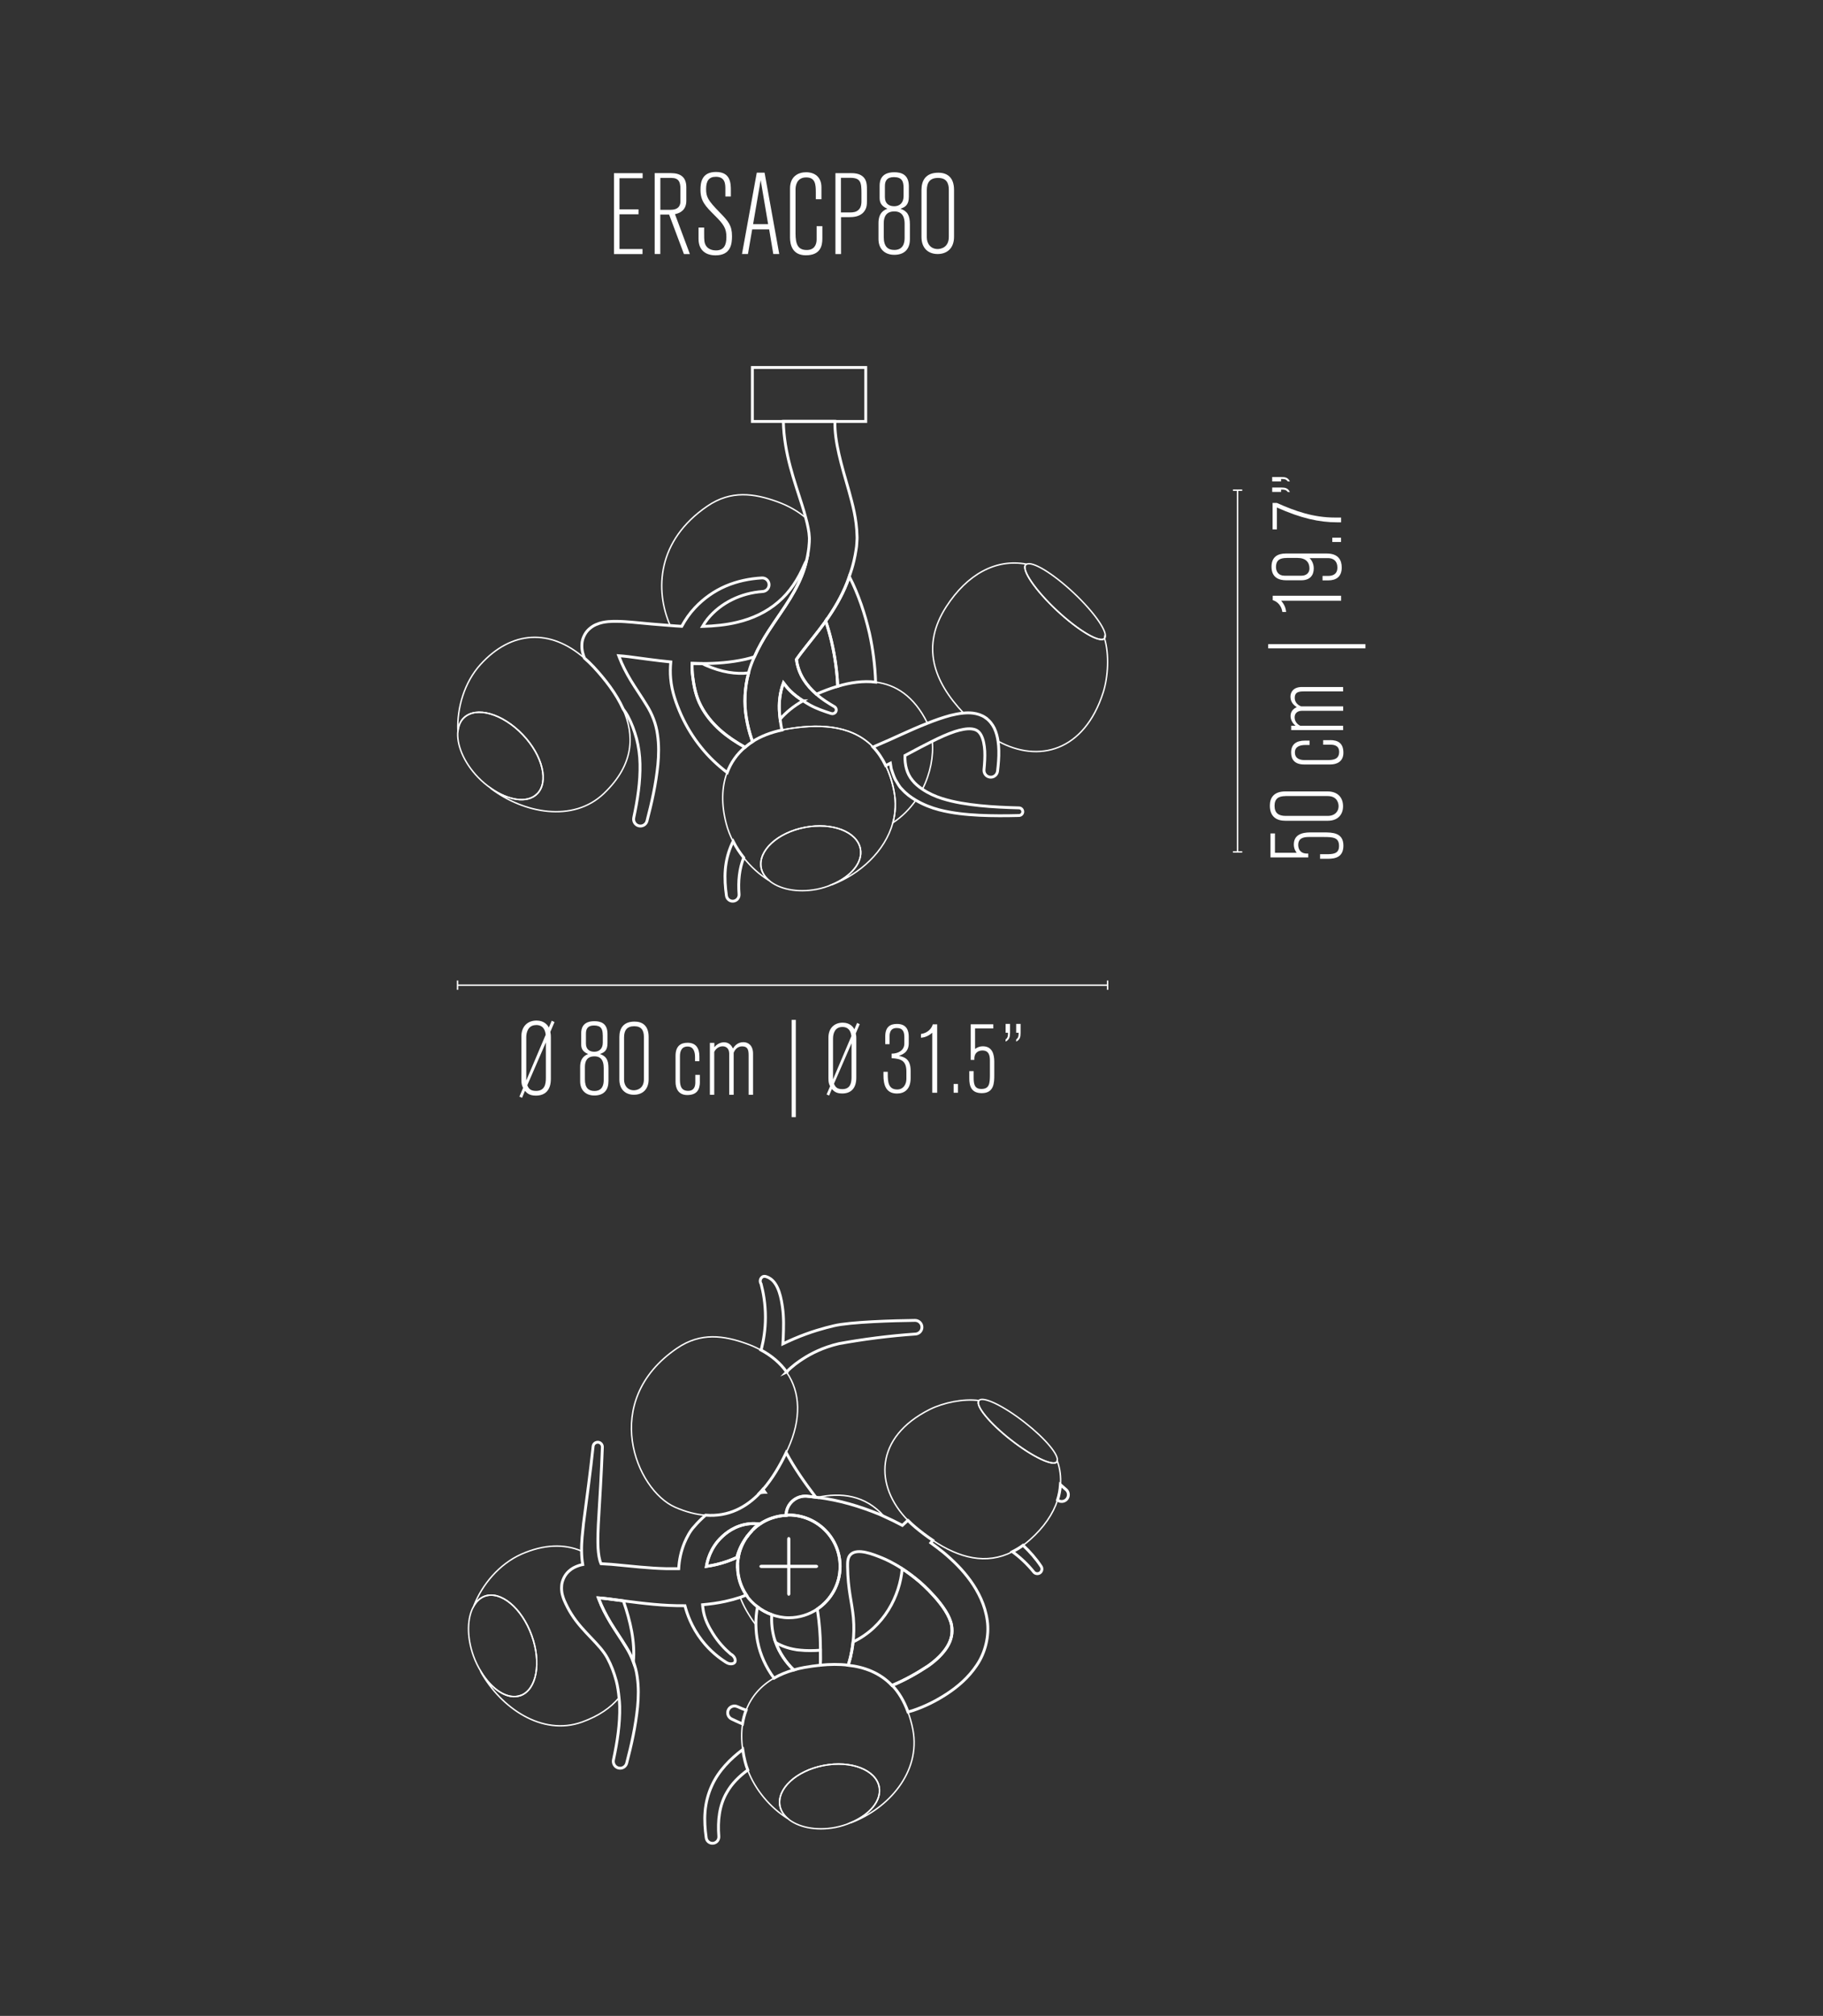 <svg xmlns="http://www.w3.org/2000/svg" viewBox="0 0 318 351.56"><rect x="0" y="0" width="318" height="351.56" fill="#333333" stroke="none"/><defs><style>      .cls-1 {        fill: #fff;      }      .cls-2, .cls-3 {        stroke-width: .5px;      }      .cls-2, .cls-3, .cls-4 {        fill: none;        stroke: #fff;      }      .cls-2, .cls-4 {        stroke-miterlimit: 10;      }      .cls-3 {        stroke-linecap: round;        stroke-linejoin: round;      }      .cls-4 {        stroke-width: .25px;      }    </style></defs><g id="Drawings"><g><path class="cls-2" d="M130.23,268.09c.28-.38.59-.76.92-1.12.05-.05.09-.11.14-.16.35-.36.72-.71,1.12-1.05-.48-.06-.98-.09-1.55-.04-2.67.22-4.36,1.76-4.94,2.3-2.09,1.96-2.58,4.35-2.71,5.15.6-.1,1.2-.2,1.78-.34,1.25-.29,2.44-.71,3.55-1.23.31-1.2.84-2.33,1.59-3.39.03-.04.06-.08.09-.13Z"></path><path class="cls-2" d="M139.45,287.77c-1.62-.17-2.97-.64-4.14-1.31.67,1.82,1.76,3.44,3.14,4.77.62-.18,1.26-.33,1.93-.45.88-.15,1.79-.28,2.72-.38.03-.67.04-1.35.02-2.02,0-.15,0-.36,0-.59-1.16.09-2.36.11-3.67-.02Z"></path><path class="cls-2" d="M155.62,293.93c2.2-.92,4.31-2.1,6.25-3.38,1.44-1,2.64-2.17,3.37-3.38.74-1.22.96-2.4.75-3.68-.54-3.35-5.61-7.65-5.61-7.65-1.11-.94-2.11-1.67-3-2.25-.41,4.71-3.14,10.15-8.58,12.76-.12,1.14-.31,2.04-.44,2.62-.11.49-.27.96-.41,1.44,2.85.32,5.55,1.32,7.65,3.53Z"></path><path class="cls-2" d="M132.58,260.31c.27-.02.54-.06.8-.07-.12-.16-.21-.32-.32-.48-.16.18-.32.37-.49.55Z"></path><path class="cls-2" d="M104.37,278.66c.04.1.07.2.11.3.49,1.32,1.17,2.62,1.99,4,.83,1.37,1.82,2.77,2.76,4.32.5.79.92,1.65,1.25,2.55.34-3.47-.55-7.18-1.67-10.43-.03-.08-.06-.14-.08-.22-.9-.12-1.79-.24-2.66-.35-.59-.07-1.16-.13-1.7-.17Z"></path><path class="cls-2" d="M128.55,271.61c.08-.04.17-.07.25-.11.23-1.2.68-2.31,1.34-3.29-.75,1.06-1.28,2.19-1.59,3.39Z"></path><path class="cls-2" d="M131.16,266.97c-.34.36-.64.74-.92,1.12.28-.4.59-.77.92-1.12Z"></path><path class="cls-2" d="M131.3,266.81c.38-.38.8-.72,1.24-1.03-.04,0-.08-.01-.12-.02-.4.33-.77.69-1.12,1.05Z"></path><path class="cls-2" d="M137.19,239.28c1.02-1.07,2.13-1.83,2.91-2.33,1.27-.82,3.37-1.96,6.26-2.63,2.06-.37,4.22-.71,6.5-1,2.37-.3,4.65-.52,6.82-.67h.02c.63-.04,1.13-.56,1.12-1.2,0-.66-.55-1.18-1.2-1.18-3.57.04-11.34.26-14.17.94-1.63.39-4.04,1.02-6.98,2.28-.79.34-1.44.65-1.9.87.02-.28.04-.68.06-1.18.06-1.65.12-3.39-.13-5.17-.19-1.32-.61-4.21-2.32-5.14-.24-.13-.81-.44-1.18-.19-.4.27-.51.81-.24,1.22h0c.39,1.46.76,3.44.76,5.81,0,2.2-.33,4.06-.68,5.45-.05.09-.09.17-.13.25,1.91,1.03,3.43,2.33,4.5,3.86Z"></path><path class="cls-2" d="M128.64,273.17c0-.57.07-1.13.17-1.67-.08.04-.17.07-.25.11-1.12.51-2.3.93-3.55,1.23-.58.14-1.18.25-1.78.34.13-.8.62-3.2,2.71-5.15.57-.54,2.27-2.08,4.94-2.3.56-.05,1.07-.02,1.55.04.04,0,.08.01.12.02,1.32-.9,2.89-1.43,4.59-1.52,0-.08-.02-.17,0-.25.15-1.83,1.74-3.2,3.57-3.09.54.04,1.06.12,1.6.19-1.93-2.53-3.75-5.11-5.17-7.78-1.07,2.24-2.39,4.52-4.05,6.42.11.16.2.32.32.48-.27,0-.54.05-.8.07-2.41,2.54-5.5,4.24-9.53,3.93-.71.63-1.39,1.28-1.98,1.99-.7.73-1.29,1.85-1.71,2.84-.61,1.5-.92,3.01-1,4.5-.71.01-1.43,0-2.16,0-3.08-.07-6.17-.44-9.51-.75-.61-.05-1.23-.09-1.88-.12-.07-.17-.14-.35-.2-.56-.47-1.75-.36-4.08-.27-6.27l.39-6.73c.13-2.26.23-4.52.32-6.78.01-.42-.31-.8-.73-.84-.45-.04-.85.28-.89.73-.24,2.23-.5,4.46-.79,6.69l-.88,6.72c-.16,1.58-.37,3.15-.34,4.84.01.75.06,1.53.2,2.35,0,0,0,0,0,0-.37.07-.78.19-1.28.41-.44.19-1.04.57-1.53,1.16-.5.61-.82,1.45-.86,2.07-.11,1.29.24,2.05.42,2.55.37.85.79,1.69,1.29,2.47,2,3.18,4.93,5.16,6.28,7.68.68,1.27,1.15,2.55,1.53,3.94.25.95.39,1.95.49,2.97.05.48.1.96.11,1.45.07,3.08-.42,6.25-1.09,9.37h0c-.13.63.25,1.25.86,1.41.64.17,1.29-.22,1.45-.85.83-3.19,1.56-6.42,1.9-9.82.16-1.7.2-3.47-.07-5.26-.11-.87-.34-1.73-.64-2.57-.33-.9-.75-1.76-1.25-2.55-.94-1.55-1.93-2.95-2.76-4.32-.82-1.37-1.49-2.68-1.99-4-.04-.1-.07-.2-.11-.3.54.04,1.11.1,1.7.17.87.11,1.76.23,2.66.35,3.42.45,7.01.89,10.72.85.36,1.39,1.14,3.7,2.94,6.03,1.49,1.93,3.12,3.14,4.25,3.85.63.4,1.31.29,1.51-.02.21-.32,0-1.06-.73-1.44-1-.85-2.13-2.02-3.1-3.58-.65-1.05-1.56-2.55-1.76-4.65-.01-.15-.02-.27-.03-.36,1.31-.12,2.62-.29,3.94-.58.88-.19,1.77-.43,2.66-.72.35-.11.69-.28,1.04-.41-.96-1.43-1.52-3.14-1.52-4.99Z"></path><path class="cls-2" d="M185.97,259.79c-.32-.29-.66-.58-.99-.87-.06.9-.22,1.8-.51,2.69.49.36,1.17.32,1.59-.14.44-.49.4-1.24-.08-1.68Z"></path><path class="cls-2" d="M135.32,286.46c-.1-.27-.2-.53-.28-.8-.36-1.32-.5-2.69-.41-4.07-.91-.32-1.75-.78-2.5-1.37-.19,1.03-.29,2.09-.27,3.15.02,1,.11,2,.31,2.98.45,2.27,1.45,4.43,2.84,6.31,1.02-.59,2.18-1.07,3.45-1.43-1.38-1.33-2.47-2.95-3.14-4.77Z"></path><path class="cls-2" d="M180.31,274.14c.26.32.73.4,1.08.17.37-.25.47-.75.23-1.12-.89-1.35-1.97-2.58-3.16-3.7-.61.45-1.23.81-1.85,1.12,1.37,1.01,2.62,2.18,3.7,3.52Z"></path><path class="cls-2" d="M129.55,305.12c-2.13,1.62-4.16,3.63-5.35,6.23-.68,1.46-1.08,3.03-1.21,4.59-.13,1.56-.01,3.09.2,4.58.08.57.6.99,1.18.94.61-.05,1.06-.58,1.02-1.19v-.03c-.22-2.71.09-5.41,1.37-7.6.87-1.57,2.17-2.85,3.68-3.96-.18-.47-.34-.95-.46-1.44-.19-.73-.32-1.43-.42-2.13Z"></path><path class="cls-2" d="M128.65,297.64l-.04-.02c-.59-.26-1.28-.01-1.56.57-.28.59-.03,1.3.56,1.59.63.3,1.26.59,1.91.87.13-.84.34-1.65.63-2.4-.5-.18-1.01-.38-1.5-.61Z"></path><path class="cls-2" d="M158.36,265.14s-.02.02-.03.03c-.31.29-.62.57-.92.85-1.04-.55-2.1-1.07-3.17-1.55-.28-.12-.55-.26-.83-.38-3.43-1.4-7.02-2.48-10.85-2.95-.09-.01-.18-.02-.27-.03-.53-.06-1.05-.15-1.6-.19-1.83-.12-3.42,1.25-3.57,3.09,0,.09,0,.17,0,.25.16,0,.31-.05.46-.05,4.95,0,8.96,4.01,8.96,8.96,0,3.1-1.58,5.83-3.98,7.44.11.69.2,1.35.27,1.94.27,2.29.28,4.16.29,5.24,0,.23,0,.44,0,.59.01.67,0,1.35-.02,2.02,1.61-.16,3.25-.19,4.86,0,.14-.48.3-.95.41-1.44.13-.58.32-1.48.44-2.62.13-1.18.19-2.6.05-4.21-.24-2.71-.96-4.81-1.01-8.92-.01-.81,0-1.61.55-2.13,1.19-1.13,3.93-.02,5.53.64.56.23,1.79.77,3.46,1.86.89.58,1.89,1.31,3,2.25,0,0,5.07,4.3,5.61,7.65.21,1.28-.01,2.46-.75,3.68-.74,1.21-1.94,2.38-3.37,3.38-1.94,1.28-4.05,2.47-6.25,3.38,1.12,1.17,2.06,2.7,2.76,4.64.28-.08.57-.16.85-.25,2.11-.71,4.05-1.68,5.95-2.92,1.88-1.24,3.74-2.81,5.19-4.98,1.47-2.14,2.23-5.11,1.83-7.82-.38-2.71-1.56-5.01-2.93-6.92-1.38-1.92-3.01-3.51-4.71-4.93-.72-.59-1.46-1.13-2.2-1.67.05-.06.1-.12.14-.18.07-.09.12-.18.19-.27-1.01-.67-2.01-1.43-3.01-2.26-.47-.39-.91-.8-1.32-1.22Z"></path><path class="cls-2" d="M131.3,266.81s-.09.11-.14.16c-.34.35-.65.72-.92,1.12-.03.04-.06.08-.09.13-.65.98-1.11,2.09-1.34,3.29-.1.54-.17,1.1-.17,1.67,0,1.85.56,3.57,1.52,4.99.53.79,1.21,1.46,1.96,2.05.75.58,1.59,1.05,2.5,1.37.93.33,1.92.54,2.97.54,1.84,0,3.55-.56,4.98-1.51,2.4-1.61,3.98-4.34,3.98-7.44,0-4.95-4.01-8.96-8.96-8.96-.16,0-.31.04-.46.05-1.69.09-3.27.62-4.59,1.52-.44.31-.86.65-1.24,1.03ZM137.59,273.17h-4.87,4.87v-4.87,4.87h4.87-4.87v4.87s0-4.87,0-4.87Z"></path><line class="cls-3" x1="137.59" y1="268.3" x2="137.59" y2="273.17"></line><line class="cls-3" x1="137.59" y1="278.04" x2="137.59" y2="273.17"></line><line class="cls-3" x1="142.46" y1="273.17" x2="137.59" y2="273.17"></line><line class="cls-3" x1="132.72" y1="273.17" x2="137.59" y2="273.17"></line></g><path class="cls-2" d="M145.06,111.92c-.28-1.22-.63-2.42-1.02-3.61-.03.05-.07.1-.1.15-1.45,2.01-2.96,3.79-4.26,5.5-.27.35-.52.7-.76,1.05.16,1.23.57,2.43,1.29,3.56.57.91,1.33,1.74,2.19,2.5,1.19-.53,2.45-1.01,3.73-1.39-.11-2.59-.48-5.21-1.07-7.76Z"></path><path class="cls-2" d="M130.19,125.22c-.43-2.51-.32-5.28.39-7.86-2.18.25-4.67-.11-7.52-1.36-.18-.08-.36-.17-.54-.27-.6,0-1.2,0-1.79-.03-.02.76,0,1.52.1,2.27.22,1.75.59,3.53,1.43,5.13.83,1.6,2,3.02,3.35,4.22,1.32,1.16,2.79,2.14,4.34,3,.41-.35.85-.68,1.32-.98-.04-.12-.1-.24-.14-.36-.42-1.26-.73-2.46-.94-3.76Z"></path><path class="cls-2" d="M140.05,122.22c-.77-.5-1.51-1.04-2.19-1.71-.44-.43-.84-.91-1.21-1.41-.61,1.68-.84,3.46-.67,5.38.02.31.06.62.1.94,1.03-1.19,2.35-2.27,3.98-3.2Z"></path><path class="cls-4" d="M121.21,105.99c1.52-1.62,3.36-2.93,5.37-3.78,2.01-.86,4.16-1.3,6.29-1.42h.01c.66-.04,1.22.46,1.25,1.12.04.65-.46,1.21-1.11,1.25-3.77.25-7.32,1.98-9.59,4.77-.33.42-.63.86-.9,1.32,2.07-.06,4.1-.26,6-.72,2.75-.64,5.22-1.82,7.2-3.53,2-1.7,3.5-4,4.61-6.6h0c.09-.23.21-.43.33-.62.12-.51.23-1.02.3-1.54.08-.46.13-.94.16-1.41.03-.26.03-.44.03-.6,0-.18.03-.32,0-.53-.04-.97-.29-2.14-.63-3.4-1.33-1.14-2.98-2.09-4.96-2.81-4-1.44-8.04-2.05-12.17.77-8.81,6-9.19,14.67-6.5,20.82.66.05,1.33.11,1.98.14.64-1.17,1.4-2.27,2.31-3.24Z"></path><path class="cls-4" d="M130.58,117.36c.02-.09.04-.18.06-.27.26-.88.59-1.71.94-2.52-.53.15-1.06.32-1.59.43-2.53.55-5.03.74-7.48.74.18.1.36.19.54.27,2.86,1.26,5.34,1.62,7.52,1.36Z"></path><path class="cls-2" d="M129.95,130.31c-1.55-.86-3.03-1.84-4.34-3-1.34-1.2-2.52-2.62-3.35-4.22-.85-1.6-1.22-3.38-1.43-5.13-.1-.75-.12-1.51-.1-2.27.59.02,1.19.03,1.79.03,2.45,0,4.95-.18,7.48-.74.53-.11,1.06-.28,1.59-.43.72-1.64,1.59-3.15,2.48-4.51,1.33-2.05,2.66-3.87,3.76-5.67,1.09-1.8,1.98-3.56,2.53-5.38.13-.4.24-.81.33-1.21-.13.19-.24.39-.33.61h0c-1.11,2.61-2.6,4.91-4.61,6.61-1.99,1.71-4.45,2.89-7.2,3.53-1.9.46-3.93.65-6,.72.27-.46.56-.9.9-1.32,2.27-2.79,5.82-4.52,9.59-4.77.65-.04,1.15-.6,1.11-1.25-.04-.66-.6-1.16-1.25-1.12h-.01c-2.13.12-4.28.56-6.29,1.42-2.01.86-3.85,2.16-5.37,3.78-.91.96-1.67,2.06-2.31,3.24-.65-.03-1.32-.09-1.98-.14-2.16-.15-4.36-.36-6.68-.58-.84-.07-1.7-.14-2.65-.15-.48,0-.98,0-1.55.05-.58.07-1.22.13-2.15.54-.44.19-1.04.57-1.53,1.16-.5.61-.82,1.45-.86,2.07-.11,1.29.24,2.05.42,2.55,0,.02.02.03.02.05.54.47,1.07.97,1.59,1.53,1.97,2.13,3.94,4.63,5.16,7.35.3.4.58.8.8,1.22.68,1.27,1.15,2.55,1.53,3.94.36,1.39.57,2.88.6,4.42.07,3.08-.42,6.25-1.09,9.37h0c-.13.63.25,1.25.86,1.41.64.17,1.29-.22,1.45-.85.83-3.19,1.56-6.42,1.9-9.82.16-1.7.2-3.47-.07-5.26-.23-1.79-.93-3.59-1.9-5.12-.94-1.55-1.93-2.95-2.76-4.32-.82-1.37-1.49-2.68-1.99-4-.04-.1-.07-.2-.11-.3.54.04,1.11.1,1.7.17,2.37.31,4.84.67,7.38.92-.09.96-.11,1.94-.02,2.9.19,2.25.96,4.38,1.86,6.4.92,2.02,2.09,3.92,3.49,5.64,1.31,1.64,2.85,3.08,4.51,4.35.64-1.73,1.69-3.22,3.12-4.43Z"></path><path class="cls-2" d="M144.04,108.31c.39,1.19.74,2.39,1.02,3.61.59,2.55.96,5.17,1.07,7.76,2.18-.65,4.43-.98,6.61-.72-.1-2.89-.46-5.75-1.08-8.55-.79-3.37-1.88-6.69-3.51-9.88-.13.38-.25.77-.41,1.14-.96,2.45-2.3,4.66-3.7,6.63Z"></path><path class="cls-2" d="M127.73,147.05c-.68,1.46-1.08,3.03-1.21,4.59-.13,1.56-.01,3.09.2,4.58.08.57.6.99,1.18.94.61-.05,1.06-.58,1.02-1.19v-.03c-.18-2.23.04-4.43.81-6.37-.69-.87-1.32-1.81-1.83-2.82-.05.1-.12.19-.17.29Z"></path><path class="cls-4" d="M192.67,111.34c-.79.86-4.51-1.32-8.31-4.87-3.8-3.55-6.23-7.13-5.44-8,.03-.03.1-.03.14-.06l-.03-.03c-5.34-.98-10.32,1.79-13.95,7.4-4.44,6.87-2.27,13.01,2.99,18.57.53-.05,1.07-.06,1.66.01.73.1,1.51.33,2.2.8.69.47,1.19,1.14,1.52,1.8.37.78.56,1.55.66,2.3,7.02,3.84,15,1.81,18.32-8.48.88-2.74,1.08-6.66.24-9.45Z"></path><path class="cls-4" d="M184.36,106.47c3.8,3.55,7.52,5.73,8.31,4.87.79-.86-1.64-4.44-5.44-8-3.65-3.41-7.19-5.53-8.17-4.93-.04.02-.1.02-.14.06-.79.86,1.64,4.44,5.44,8Z"></path><path class="cls-4" d="M101.93,114.78c-5.92-5.18-12.71-4.84-18.1,1.09-2.86,3.14-4.13,7.66-3.96,11.54l.02.03c.11-.9.43-1.68,1.03-2.25,2.15-2.06,6.74-.75,10.26,2.93,3.51,3.67,4.62,8.32,2.47,10.38-1.71,1.64-4.96,1.11-7.99-1l.03.05c5.65,4.25,14.25,5.99,19.65.83,5.34-5.11,5.35-10.21,3.34-14.71-1.22-2.72-3.18-5.22-5.16-7.35-.52-.56-1.05-1.06-1.59-1.53Z"></path><path class="cls-4" d="M93.64,138.49c2.15-2.06,1.05-6.7-2.47-10.38-3.51-3.67-8.11-4.99-10.26-2.93-.6.57-.92,1.36-1.03,2.25-.29,2.33.96,5.47,3.5,8.12.72.75,1.49,1.38,2.27,1.93,3.03,2.12,6.28,2.64,7.99,1Z"></path><path class="cls-4" d="M157.86,131.75c-.05,1.61.31,3.13,1.3,4.33.47.6,1.08,1.1,1.75,1.55,1.41-2.79,1.96-5.81,1.71-8.36-.68.34-1.36.69-2.04,1.04-.9.47-1.8.95-2.71,1.44Z"></path><path class="cls-4" d="M156.17,135.95c-.3-.6-.49-1.25-.71-1.88-.05-.33-.11-.66-.16-.98-.27.14-.53.28-.8.42.62,1.28,1.13,2.76,1.46,4.53.37,1.91.26,3.74-.21,5.45,1.63-1.08,2.95-2.43,3.99-3.92-.88-.52-1.72-1.14-2.44-1.95-.49-.45-.76-1.1-1.14-1.65Z"></path><path class="cls-4" d="M146.13,119.68c-1.29.38-2.54.86-3.73,1.39.03.03.06.06.09.09.89.8,1.95,1.44,3.01,2.08l.04.02c.32.19.42.6.23.91-.16.27-.49.39-.78.29-1.25-.4-2.52-.83-3.72-1.49-.42-.22-.82-.49-1.22-.75-1.62.92-2.94,2-3.98,3.2.07.65.17,1.29.3,1.92.25-.05.48-.11.74-.16,5.1-.89,11.2-1.02,15.18,3.09.18-.08.36-.16.53-.24,2.95-1.23,5.85-2.69,8.96-3.91-2.35-4.78-5.59-6.74-9.05-7.16-2.17-.27-4.43.07-6.61.72Z"></path><polygon class="cls-2" points="151.02 73.5 151.02 64.09 131.24 64.09 131.24 73.5 136.63 73.5 145.63 73.5 151.02 73.5"></polygon><path class="cls-2" d="M141.18,94.23c0,.15,0,.34-.03.6-.03.47-.08.95-.16,1.41-.08.52-.18,1.03-.3,1.54-.1.41-.2.81-.33,1.21-.55,1.82-1.44,3.58-2.53,5.38-1.1,1.8-2.43,3.62-3.76,5.67-.88,1.37-1.75,2.87-2.48,4.51-.36.81-.69,1.64-.94,2.52-.03.09-.04.18-.06.27-.71,2.58-.81,5.35-.39,7.86.21,1.29.52,2.49.94,3.76.04.12.1.24.14.36,1.43-.91,3.14-1.58,5.11-2-.13-.62-.23-1.27-.3-1.92-.04-.31-.08-.62-.1-.94-.17-1.91.06-3.69.67-5.38.38.5.78.98,1.21,1.41.68.67,1.42,1.21,2.19,1.71.4.26.81.53,1.22.75,1.2.66,2.47,1.09,3.72,1.49.29.09.61-.02.78-.29.19-.32.08-.72-.23-.91l-.04-.02c-1.07-.64-2.12-1.28-3.01-2.08-.03-.03-.06-.06-.09-.09-.86-.76-1.62-1.59-2.19-2.5-.72-1.12-1.13-2.33-1.29-3.56.25-.35.5-.7.76-1.05,1.3-1.71,2.81-3.49,4.26-5.5.04-.05.07-.1.1-.15,1.4-1.98,2.74-4.19,3.7-6.63.15-.37.27-.76.41-1.14.31-.89.59-1.8.8-2.72.16-.66.28-1.32.38-1.98.06-.31.1-.69.12-1.11.02-.4.07-.83.04-1.19-.07-3.09-.78-5.55-1.4-7.85-1.31-4.55-2.54-8.59-2.46-12.19h-9c.13,5.64,1.96,10.42,3.27,14.61.24.75.45,1.49.64,2.2.34,1.26.59,2.44.63,3.4.03.21,0,.35,0,.53Z"></path><path class="cls-2" d="M171.93,125.17c-.69-.47-1.47-.71-2.2-.8-.58-.07-1.13-.06-1.66-.01-.8.07-1.56.23-2.29.41-1.39.38-2.71.85-3.99,1.36-3.12,1.22-6.01,2.68-8.96,3.91-.18.08-.36.16-.53.24.84.87,1.58,1.95,2.21,3.24.27-.14.53-.28.8-.42.05.33.11.66.16.98.22.63.41,1.28.71,1.88.37.56.64,1.2,1.14,1.65.72.82,1.56,1.43,2.44,1.95,1.3.77,2.69,1.31,4.06,1.67,2.33.6,4.68.83,7,.95,2.33.11,4.64.1,6.94.04.35-.01.64-.29.65-.65,0-.37-.28-.67-.65-.68-2.29-.06-4.57-.16-6.82-.39-2.25-.23-4.48-.58-6.57-1.23-1.25-.39-2.44-.94-3.46-1.63-.67-.45-1.28-.95-1.75-1.55-.99-1.19-1.34-2.72-1.3-4.33.91-.48,1.81-.97,2.71-1.44.68-.36,1.36-.7,2.04-1.04,1.32-.66,2.65-1.27,3.97-1.71.99-.31,2.01-.53,2.83-.46.83.08,1.32.36,1.72,1.07.39.71.59,1.73.65,2.78.05,1.05-.02,2.15-.13,3.25v.03c-.06.64.4,1.22,1.04,1.29.65.08,1.24-.39,1.32-1.04.14-1.18.25-2.38.22-3.62-.01-.52-.05-1.05-.13-1.59-.11-.75-.29-1.52-.66-2.3-.33-.66-.83-1.33-1.52-1.8Z"></path><path class="cls-4" d="M155.96,138.03c-.34-1.76-.85-3.24-1.46-4.53-.62-1.29-1.36-2.36-2.21-3.24-3.98-4.11-10.08-3.98-15.18-3.09-.25.04-.49.11-.74.16-1.97.42-3.68,1.09-5.11,2-.47.3-.91.63-1.32.98-1.42,1.21-2.47,2.7-3.12,4.43-.93,2.52-1.02,5.53-.14,8.9.28,1.08.7,2.13,1.21,3.12.52,1.01,1.14,1.95,1.83,2.82,1.26,1.59,2.76,2.94,4.31,3.91h.04c-.67-.6-1.14-1.31-1.3-2.14-.57-2.98,2.84-6.14,7.62-7.06,4.78-.92,9.12.76,9.69,3.74.45,2.37-1.63,4.83-4.9,6.21h.06c4.72-1.79,9.15-5.76,10.51-10.76.46-1.71.57-3.54.21-5.45Z"></path><path class="cls-4" d="M150.09,148.03c-.57-2.98-4.91-4.66-9.69-3.74-4.78.92-8.19,4.08-7.62,7.06.16.83.63,1.54,1.3,2.14,1.74,1.55,4.94,2.26,8.39,1.6.98-.19,1.88-.49,2.72-.84,3.27-1.38,5.35-3.84,4.9-6.21Z"></path><line class="cls-3" x1="136.63" y1="73.5" x2="145.63" y2="73.5"></line></g><g id="_0.25" data-name="0.25"><g><path class="cls-4" d="M105.94,289.18c-1.35-2.53-4.28-4.5-6.28-7.68-.5-.78-.92-1.61-1.29-2.47-.18-.49-.53-1.26-.42-2.55.05-.63.36-1.47.86-2.07.49-.59,1.08-.97,1.53-1.16.5-.22.92-.34,1.28-.41,0,0,0,0,0,0-.14-.82-.19-1.59-.2-2.35-3.02-1.28-6.59-1.16-10.45.54-3.89,1.72-6.87,5.34-8.29,8.95v.04c.47-.77,1.08-1.36,1.86-1.64,2.8-1.01,6.47,2.04,8.2,6.83,1.73,4.78.86,9.48-1.94,10.49-2.23.8-4.99-.99-6.9-4.15v.06c3.46,6.17,10.62,11.24,17.65,8.7,2.94-1.06,4.99-2.52,6.4-4.21-.1-1.02-.24-2.03-.49-2.97-.38-1.39-.85-2.67-1.53-3.94Z"></path><path class="cls-4" d="M90.81,295.69c2.8-1.01,3.67-5.71,1.94-10.49-1.73-4.78-5.4-7.84-8.2-6.83-.78.28-1.39.87-1.86,1.64-1.21,2.01-1.33,5.39-.08,8.84.35.98.81,1.86,1.3,2.68,1.91,3.16,4.67,4.95,6.9,4.15Z"></path><path class="cls-4" d="M157.39,273.59c-1.67-1.1-2.9-1.63-3.46-1.86-1.6-.65-4.34-1.77-5.53-.64-.55.52-.56,1.32-.55,2.13.05,4.11.78,6.21,1.01,8.92.14,1.6.08,3.03-.05,4.21,5.44-2.6,8.17-8.05,8.58-12.76Z"></path><path class="cls-4" d="M154.24,264.47c-3.31-3.77-7.56-4.22-11.68-3.33,3.83.47,7.42,1.55,10.85,2.95.28.12.55.25.83.38Z"></path><path class="cls-4" d="M132.12,280.22c-.75-.58-1.43-1.26-1.96-2.05-.35.13-.69.29-1.04.41.3.77.66,1.55,1.11,2.34.5.86,1.03,1.69,1.62,2.45-.02-1.06.07-2.12.27-3.15Z"></path><path class="cls-4" d="M134.62,281.58c-.08,1.38.05,2.76.41,4.07.08.27.18.54.28.8,1.17.67,2.52,1.14,4.14,1.31,1.31.14,2.52.11,3.67.02,0-1.08-.03-2.94-.29-5.24-.07-.59-.16-1.25-.27-1.94-1.42.95-3.13,1.51-4.98,1.51-1.05,0-2.04-.21-2.97-.54Z"></path><path class="cls-4" d="M184.44,254.82l-.03-.02s0,.1-.03.13c-.67.84-4.27-.87-8.03-3.82-3.76-2.95-6.27-6.02-5.59-6.86-2.66-.37-6.2.36-8.56,1.54-9.69,4.85-9.7,13.37-3.83,19.35.41.42.85.83,1.32,1.22,1,.84,2,1.59,3.01,2.26,4.64,3.11,9.34,4.32,13.91,2,.62-.31,1.24-.67,1.85-1.12.4-.3.81-.62,1.21-.98,2.4-2.13,4.02-4.48,4.81-6.91.29-.89.45-1.79.51-2.69.09-1.37-.07-2.74-.54-4.1Z"></path><path class="cls-4" d="M176.34,251.12c3.76,2.95,7.36,4.66,8.03,3.82.03-.03.02-.09.03-.13.41-.97-2.01-3.9-5.63-6.73-3.76-2.95-7.36-4.66-8.03-3.82-.67.84,1.83,3.92,5.59,6.86Z"></path><path class="cls-4" d="M147.97,290.4c-1.61-.18-3.25-.15-4.86,0-.93.09-1.84.22-2.72.38-.68.12-1.31.28-1.93.45-1.28.36-2.43.84-3.45,1.43-2.32,1.34-3.96,3.24-4.85,5.58-.29.76-.5,1.56-.63,2.4-.21,1.38-.21,2.88.02,4.47.1.69.23,1.4.42,2.13.13.49.29.97.46,1.44,1.34,3.57,4.03,6.61,6.88,8.41h.04c-.67-.6-1.14-1.31-1.3-2.14-.57-2.98,2.84-6.14,7.62-7.06,4.78-.92,9.12.76,9.69,3.74.45,2.37-1.63,4.83-4.9,6.21h.06c6.34-2.4,12.15-8.72,10.72-16.21-.22-1.14-.52-2.14-.86-3.07-.7-1.94-1.64-3.47-2.76-4.64-2.1-2.21-4.81-3.21-7.65-3.53Z"></path><path class="cls-4" d="M153.36,311.63c-.57-2.98-4.91-4.66-9.69-3.74-4.78.92-8.19,4.08-7.62,7.06.16.83.63,1.54,1.3,2.14,1.74,1.55,4.94,2.26,8.39,1.6.98-.19,1.88-.49,2.72-.84,3.27-1.38,5.35-3.84,4.9-6.21Z"></path><path class="cls-4" d="M132.58,260.31c.17-.18.32-.36.49-.55,1.66-1.9,2.98-4.18,4.05-6.42.1-.21.21-.43.31-.64,2.39-5.21,2.22-9.9-.23-13.41-1.07-1.53-2.58-2.83-4.5-3.86-.75-.4-1.55-.77-2.42-1.08-4-1.44-8.04-2.05-12.17.77-13.52,9.21-7.19,24.72-.35,27.73,1.93.85,3.69,1.28,5.31,1.4,4.02.31,7.12-1.39,9.53-3.93Z"></path></g></g><g id="Dimensions"><g><line class="cls-4" x1="193.2" y1="171.81" x2="79.82" y2="171.81"></line><rect class="cls-1" x="193.08" y="171" width=".25" height="1.62"></rect><rect class="cls-1" x="79.69" y="171" width=".25" height="1.62"></rect></g><g><path class="cls-1" d="M96,179.94c.09.49.09.67.09.92v7.29c0,2.02-1.04,2.92-2.61,2.92-1.13,0-1.55-.43-1.91-.83l-.5,1.21-.47-.2.65-1.53c-.2-.4-.3-.63-.3-1.44v-7.56c0-1.62.99-2.74,2.65-2.74,1.31,0,1.94.79,2.14,1.22l.5-1.19.49.23-.72,1.69ZM93.51,178.77c-1.4,0-1.71,1.29-1.71,2.12v7.54l3.39-7.98c-.18-1.55-1.12-1.69-1.68-1.69ZM95.22,181.79l-3.24,7.47c.23.56.52.99,1.53.99,1.53,0,1.71-1.22,1.71-2.25v-6.21Z"></path><path class="cls-1" d="M106.13,188.62c0,1.64-.97,2.43-2.45,2.43s-2.48-.9-2.48-2.48v-2.5c0-1.67.94-2.07,1.4-2.25-1.12-.45-1.22-1.15-1.22-1.75v-1.87c0-.81.25-2.11,2.3-2.11,1.04,0,2.29.31,2.29,2.21v1.6c0,1.28-.52,1.64-1.31,1.91,1.1.4,1.48,1.03,1.48,2.48v2.32ZM105.3,186.15c0-.81-.22-1.93-1.6-1.93-1.26,0-1.67.79-1.67,1.85v2.16c0,1.51.65,2.03,1.66,2.03,1.39,0,1.62-1.08,1.62-1.89v-2.23ZM105.14,180.53c0-1.03-.25-1.69-1.53-1.69-1.12,0-1.4.63-1.4,1.41v1.75c0,1.01.65,1.42,1.46,1.42s1.48-.49,1.48-1.58v-1.3Z"></path><path class="cls-1" d="M113.15,188.22c0,1.8-1.1,2.7-2.57,2.7s-2.54-.92-2.54-2.66v-7.4c0-1.46.65-2.7,2.65-2.7,1.39,0,2.46.72,2.46,2.7v7.36ZM112.32,180.84c0-1.17-.45-1.87-1.69-1.87-1.31,0-1.77.76-1.77,1.95v7.36c0,1.03.61,1.86,1.71,1.86.43,0,1.75-.2,1.75-1.91v-7.38Z"></path><path class="cls-1" d="M122.09,188.63c0,1.42-.54,2.34-2.21,2.34-1.57,0-2.04-1.19-2.04-2.29v-4.54c0-1.71.9-2.29,2.09-2.29,1.46,0,2.07.94,2.07,2.39v.83h-.76v-.72c0-.9-.25-1.84-1.3-1.84-1.17,0-1.33,1.03-1.33,1.68v4c0,.88.05,2.05,1.42,2.05,1.08,0,1.26-.83,1.26-1.48v-1.31h.79v1.17Z"></path><path class="cls-1" d="M130.59,190.92v-6.86c0-.94-.14-1.58-1.13-1.58-.78,0-1.26.54-1.48,1.12v7.33h-.78v-7.18c0-.79-.43-1.28-1.15-1.28-.81,0-1.31.63-1.46.99v7.47h-.76v-9.06h.78v.76c.25-.32.86-.86,1.69-.86,1.01,0,1.39.76,1.55,1.08.2-.29.72-1.1,1.82-1.1.85,0,1.69.56,1.69,2v7.18h-.77Z"></path></g><g><path class="cls-1" d="M138.09,194.82v-16.96h.73v16.96h-.73Z"></path><path class="cls-1" d="M149.28,180.2c.09.46.09.63.09.87v6.88c0,1.9-.98,2.75-2.46,2.75-1.07,0-1.46-.41-1.8-.78l-.48,1.14-.44-.19.61-1.44c-.19-.38-.29-.6-.29-1.36v-7.14c0-1.53.94-2.58,2.5-2.58,1.24,0,1.84.75,2.02,1.16l.48-1.12.46.22-.68,1.6ZM146.93,179.1c-1.33,0-1.62,1.22-1.62,2.01v7.12l3.2-7.53c-.17-1.46-1.05-1.6-1.58-1.6ZM148.54,181.95l-3.06,7.05c.22.53.49.94,1.45.94,1.45,0,1.61-1.16,1.61-2.12v-5.87Z"></path><path class="cls-1" d="M155.5,183.75h.07c1.05,0,2.18-.53,2.18-1.75v-1.1c0-.88-.19-1.62-1.34-1.62-1,0-1.24.7-1.24,1.51v1.31h-.75v-1.34c0-1.77.95-2.19,2.06-2.19,1.72,0,2.04,1.21,2.04,2.23v1.14c0,1.7-1.29,2.01-1.71,2.19.83.21,2.04.44,2.04,2.6v1.29c0,2.01-1.14,2.69-2.38,2.69-2.09,0-2.36-1.78-2.36-3.2v-.59h.75v.39c0,1.36.1,2.69,1.65,2.69,1.05,0,1.6-.87,1.6-1.85v-1.28c0-1.92-.97-2.23-2.58-2.33v-.78Z"></path><path class="cls-1" d="M162.62,190.57v-10.46c-.88.75-1.55.82-1.97.87v-.66c1.48-.22,1.96-1.28,2.06-1.68h.77v11.93h-.85Z"></path><path class="cls-1" d="M166.35,190.57v-1.53h.75v1.53h-.75Z"></path><path class="cls-1" d="M169.84,186.8v.93c0,1.11.02,2.18,1.34,2.18,1.39,0,1.5-.92,1.5-2.5v-2.48c0-.93-.22-1.73-1.31-1.73-.53,0-1.41.22-1.41,1.48v.17h-.63v-6.22h3.94v.73h-3.18v3.57c.22-.15.66-.46,1.36-.46,1.61,0,1.99,1.34,1.99,2.7v2.26c0,1.38-.02,3.21-2.18,3.21-1.87,0-2.18-1.28-2.18-2.57v-1.27h.75Z"></path><path class="cls-1" d="M176.19,178.57v1.55c0,.71-.1,1.19-.78,1.53v-.38c.42-.29.42-.68.42-1.16h-.41v-1.55h.77ZM178.03,178.57v1.55c0,.71-.09,1.19-.77,1.53v-.38c.43-.29.43-.68.43-1.16h-.43v-1.55h.77Z"></path></g><g><line class="cls-4" x1="215.88" y1="148.57" x2="215.88" y2="85.49"></line><rect class="cls-1" x="215.07" y="148.45" width="1.62" height=".25"></rect><rect class="cls-1" x="215.07" y="85.36" width="1.62" height=".25"></rect></g><g><g><path class="cls-1" d="M230.29,148.97h.99c1.17,0,2.3-.02,2.3-1.42,0-1.48-.97-1.58-2.65-1.58h-2.63c-.99,0-1.84.23-1.84,1.39,0,.56.23,1.5,1.57,1.5h.18v.67h-6.59v-4.18h.78v3.37h3.78c-.16-.23-.49-.7-.49-1.44,0-1.71,1.42-2.11,2.86-2.11h2.39c1.46,0,3.4.02,3.4,2.3,0,1.98-1.35,2.3-2.72,2.3h-1.35v-.79Z"></path><path class="cls-1" d="M231.58,138.02c1.8,0,2.7,1.1,2.7,2.58s-.92,2.54-2.67,2.54h-7.4c-1.46,0-2.7-.65-2.7-2.65,0-1.39.72-2.47,2.7-2.47h7.36ZM224.2,138.84c-1.17,0-1.87.45-1.87,1.69,0,1.31.76,1.76,1.95,1.76h7.36c1.03,0,1.86-.61,1.86-1.71,0-.43-.2-1.75-1.91-1.75h-7.38Z"></path><path class="cls-1" d="M232,129.07c1.42,0,2.34.54,2.34,2.21,0,1.57-1.19,2.04-2.29,2.04h-4.54c-1.71,0-2.29-.9-2.29-2.09,0-1.46.94-2.07,2.39-2.07h.83v.76h-.72c-.9,0-1.84.25-1.84,1.3,0,1.17,1.03,1.33,1.67,1.33h4c.88,0,2.05-.05,2.05-1.42,0-1.08-.83-1.26-1.48-1.26h-1.31v-.79h1.17Z"></path><path class="cls-1" d="M234.29,120.58h-6.86c-.94,0-1.58.14-1.58,1.13,0,.77.54,1.26,1.12,1.48h7.33v.77h-7.19c-.79,0-1.28.43-1.28,1.15,0,.81.63,1.31.99,1.46h7.47v.76h-9.06v-.77h.76c-.32-.25-.87-.86-.87-1.69,0-1.01.76-1.39,1.08-1.55-.29-.2-1.1-.72-1.1-1.82,0-.85.56-1.69,2-1.69h7.19v.77Z"></path></g><g><path class="cls-1" d="M238.18,113.07h-16.96v-.73h16.96v.73Z"></path><path class="cls-1" d="M233.93,104.76h-10.45c.75.88.82,1.55.87,1.97h-.66c-.22-1.48-1.27-1.96-1.68-2.06v-.77h11.93v.85Z"></path><path class="cls-1" d="M231.43,96.53c2.06,0,2.62,1.19,2.62,2.43,0,1.6-.94,2.26-2.38,2.26h-.97v-.78h.94c.66,0,1.65-.17,1.65-1.46,0-1.16-.71-1.65-1.65-1.65h-3.2c.36.34.73,1,.73,1.8,0,1.24-.7,2.07-2.18,2.07h-2.62c-1.24,0-2.57-.44-2.57-2.36,0-1.75,1.11-2.31,2.5-2.31h7.12ZM224.43,97.31c-.95,0-1.85.22-1.85,1.58,0,.76.42,1.51,1.49,1.51h2.96c.82,0,1.39-.48,1.39-1.26,0-1.07-.63-1.84-2.09-1.84h-1.9Z"></path><path class="cls-1" d="M233.93,94.52h-1.53v-.75h1.53v.75Z"></path><path class="cls-1" d="M221.98,87.71h.75c3.21,1.43,6.36,2.55,10.17,2.55h1.04v.83h-.71c-3.11,0-6.29-.7-10.49-2.58v3.81h-.75v-4.61Z"></path><path class="cls-1" d="M221.93,83.19h1.55c.71,0,1.19.08,1.53.77h-.38c-.29-.43-.68-.43-1.16-.43v.43h-1.55v-.77ZM221.93,85.02h1.55c.71,0,1.19.1,1.53.78h-.38c-.29-.42-.68-.42-1.16-.42v.41h-1.55v-.77Z"></path></g></g></g><g id="Names"><g><path class="cls-1" d="M108.06,31.07v5.44h3.32v.86h-3.32v6.06h4.02v.88h-4.98v-14.11h5v.88h-4.04Z"></path><path class="cls-1" d="M119.3,44.3l-2.58-6.88h-1.54v6.88h-.98v-14.11h2.82c1.74,0,2.7.74,2.7,2.46v2.36c0,1.64-1.1,2.16-1.98,2.34l2.6,6.96h-1.04ZM115.19,36.59h1.8c1.32,0,1.7-.7,1.7-1.46v-2.22c0-1.16-.3-1.88-1.56-1.88h-1.94v5.56Z"></path><path class="cls-1" d="M122.83,39.69v1.12c0,1.06,0,1.64.42,2.18.46.58,1.22.68,1.64.68,1.4,0,1.82-.94,1.82-2.32,0-1.52-.44-2.2-2.06-3.8-1.58-1.58-2.46-2.46-2.46-4.44,0-1.18.16-3.12,2.7-3.12s2.6,1.92,2.6,3.26v1.02h-.96v-1.26c0-.86,0-2.18-1.66-2.18-1.22,0-1.7.74-1.7,2.12s.28,1.96,2.4,4.12c1.46,1.5,2.12,2.24,2.12,4.1,0,1.34-.18,3.36-2.88,3.36-1.64,0-2.96-.84-2.96-2.86v-1.98h.98Z"></path><path class="cls-1" d="M134.89,44.3l-.72-4.3h-2.96l-.74,4.3h-1.04l2.58-14.19h1.36l2.56,14.19h-1.04ZM132.69,31.41l-1.32,7.68h2.62l-1.3-7.68Z"></path><path class="cls-1" d="M143.45,41.62c0,1.26-.34,2.9-2.88,2.9-2.38,0-2.76-1.88-2.76-3.1v-8.56c0-2.1,1.44-2.82,2.8-2.82,1.52,0,2.68.84,2.68,2.62v2.08h-.98v-1.22c0-1.38-.1-2.58-1.68-2.58-1.72,0-1.86,1.58-1.86,2.1v7.64c0,1.94.42,2.92,1.96,2.92,1.28,0,1.72-.88,1.72-1.86v-2.3h1v2.18Z"></path><path class="cls-1" d="M148.23,30.19c.78,0,1.6.04,2.24.56.76.62.76,1.54.76,2.58v1.6c0,.76-.02,1.4-.56,2.04-.72.86-1.9.9-2.52.9h-1.44v6.44h-.98v-14.11h2.5ZM146.69,37.05h1.6c.54,0,1.1-.06,1.52-.5.42-.42.46-1.08.46-1.42v-1.42c0-1.9-.12-2.7-1.98-2.7h-1.6v6.04Z"></path><path class="cls-1" d="M158.72,41.74c0,1.82-1.08,2.7-2.72,2.7s-2.76-1-2.76-2.76v-2.78c0-1.86,1.04-2.3,1.56-2.5-1.24-.5-1.36-1.28-1.36-1.94v-2.08c0-.9.28-2.34,2.56-2.34,1.16,0,2.54.34,2.54,2.46v1.78c0,1.42-.58,1.82-1.46,2.12,1.22.44,1.64,1.14,1.64,2.76v2.58ZM157.8,39.01c0-.9-.24-2.14-1.78-2.14-1.4,0-1.86.88-1.86,2.06v2.4c0,1.68.72,2.26,1.84,2.26,1.54,0,1.8-1.2,1.8-2.1v-2.48ZM157.62,32.77c0-1.14-.28-1.88-1.7-1.88-1.24,0-1.56.7-1.56,1.56v1.94c0,1.12.72,1.58,1.62,1.58s1.64-.54,1.64-1.76v-1.44Z"></path><path class="cls-1" d="M166.42,41.3c0,2-1.22,3-2.86,3s-2.82-1.02-2.82-2.96v-8.22c0-1.62.72-3,2.94-3,1.54,0,2.74.8,2.74,3v8.18ZM165.51,33.11c0-1.3-.5-2.08-1.88-2.08-1.46,0-1.96.84-1.96,2.16v8.18c0,1.14.68,2.06,1.9,2.06.48,0,1.94-.22,1.94-2.12v-8.2Z"></path></g></g></svg>